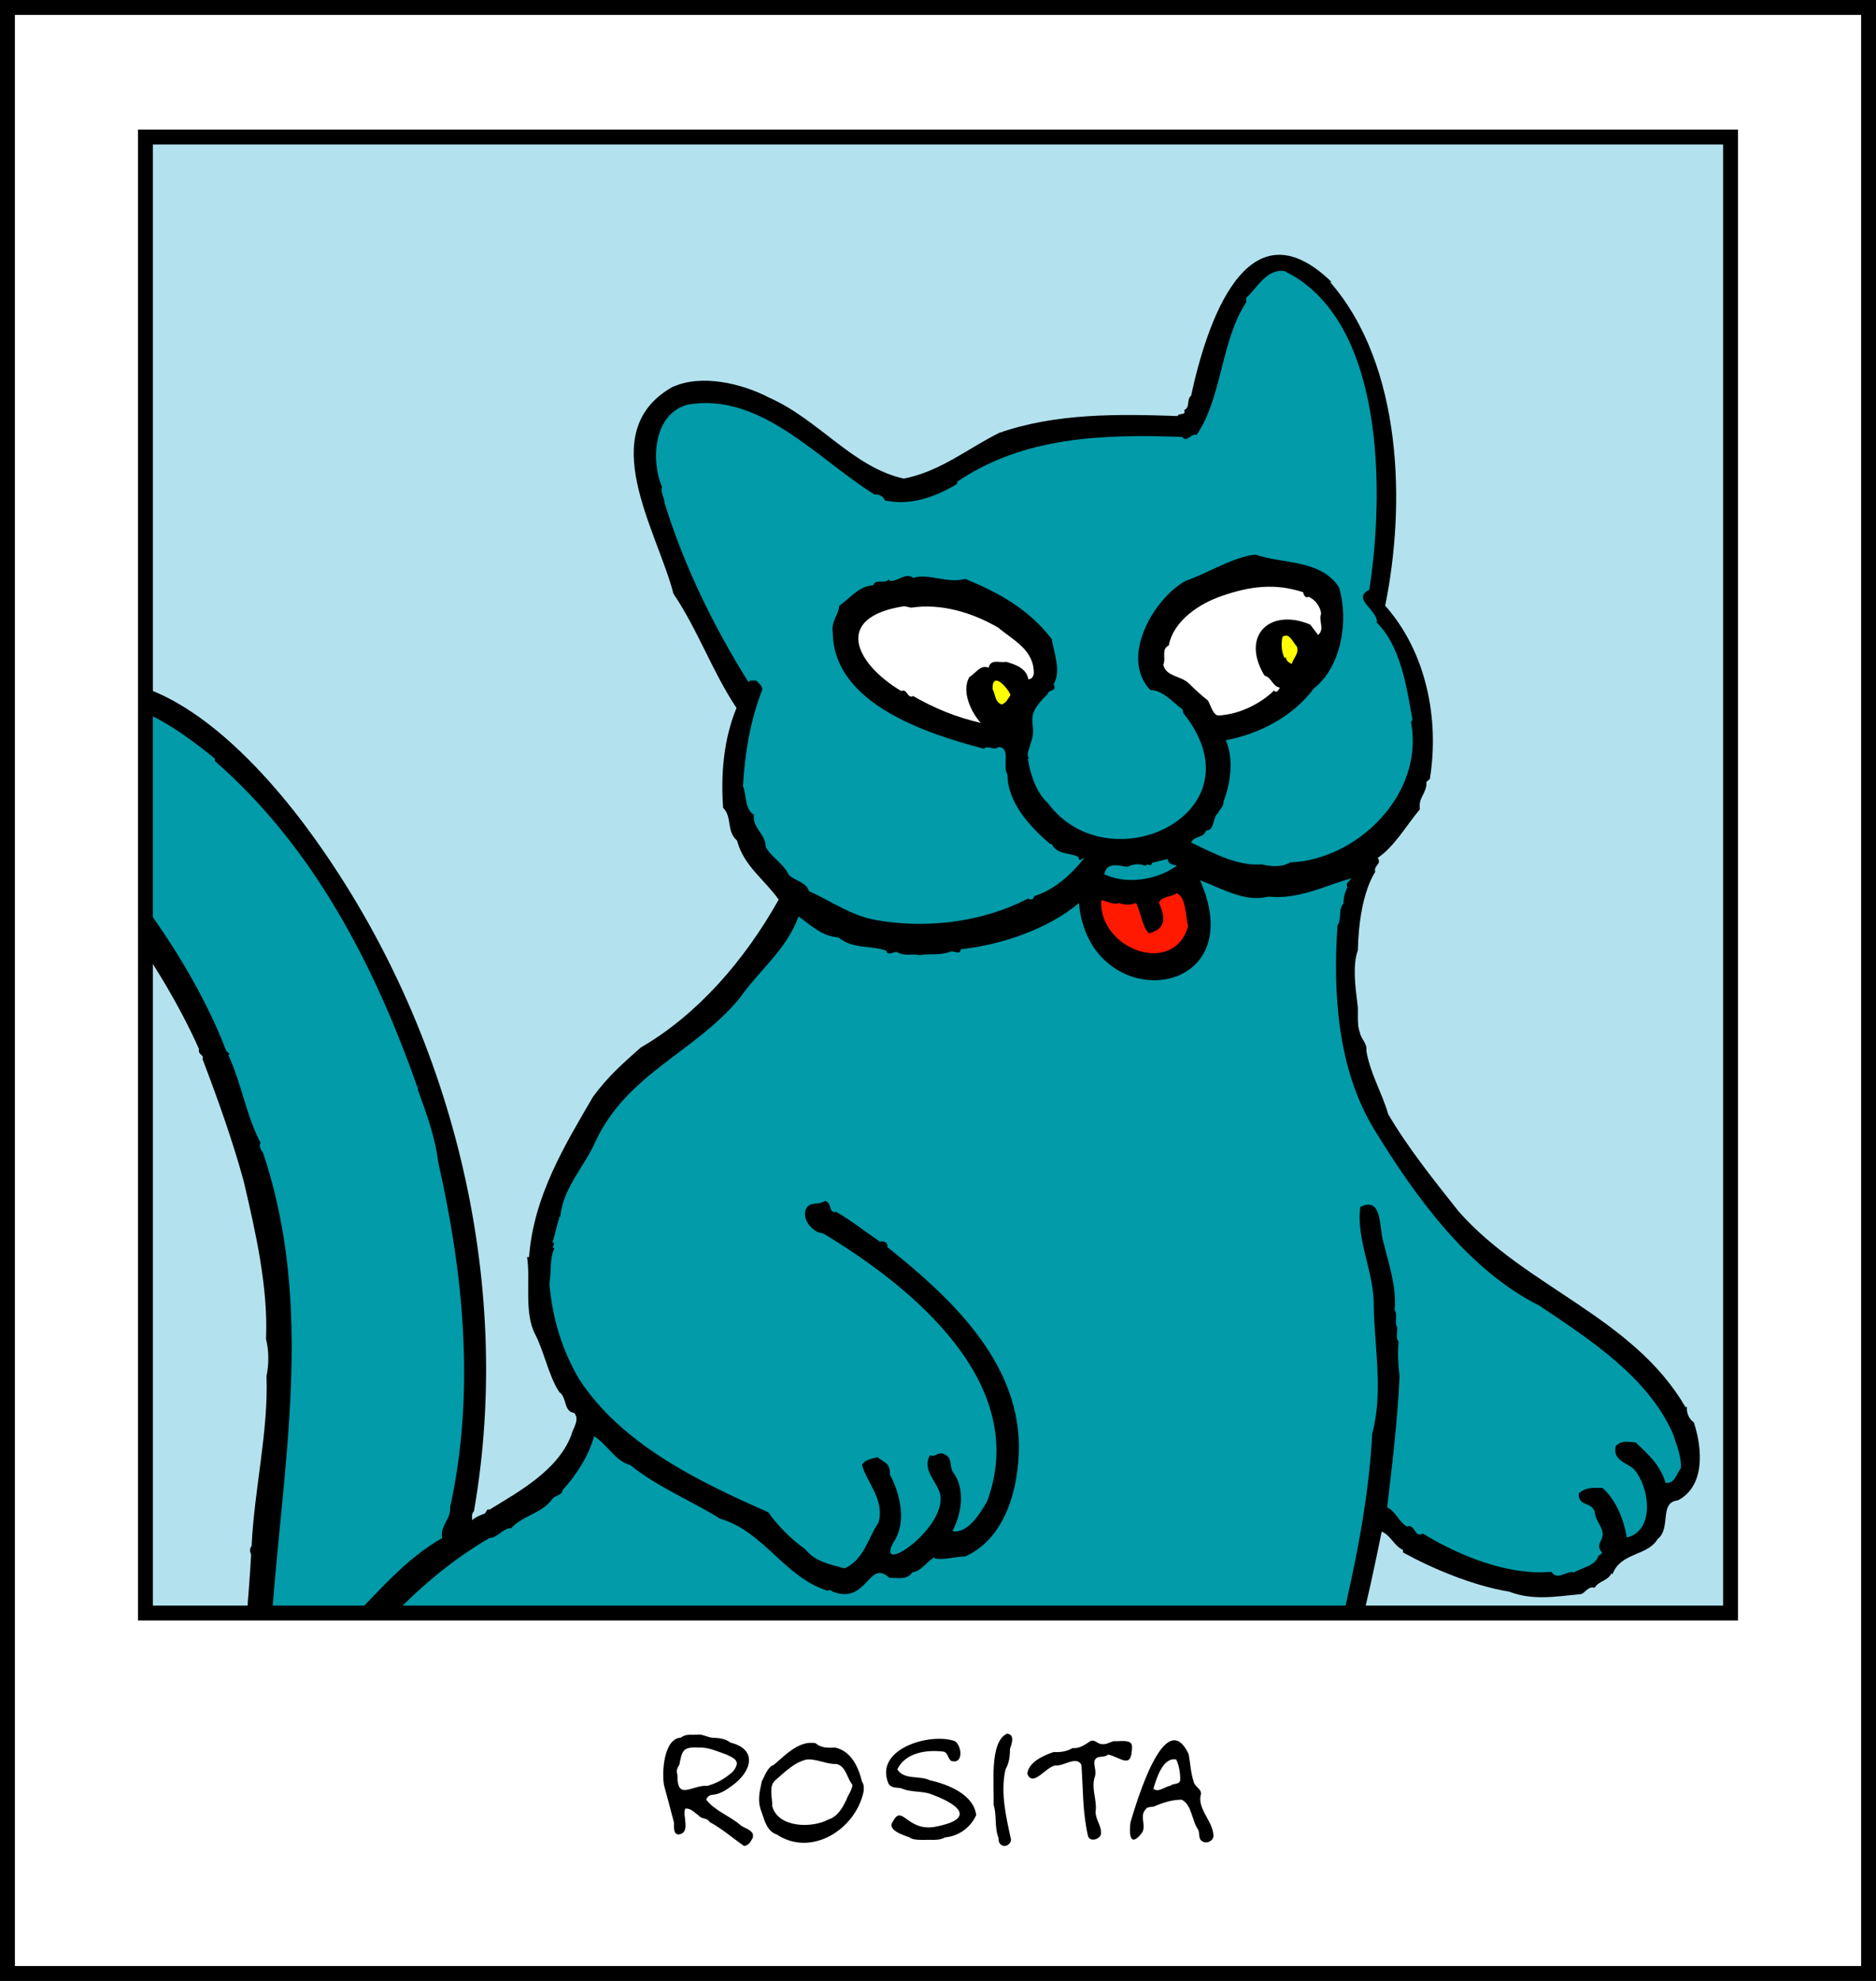 <?xml version="1.0" encoding="utf-8"?>
<!-- Generator: Adobe Illustrator 25.3.1, SVG Export Plug-In . SVG Version: 6.00 Build 0)  -->
<svg version="1.1" id="Livello_1" xmlns="http://www.w3.org/2000/svg" xmlns:xlink="http://www.w3.org/1999/xlink" x="0px" y="0px"
	 viewBox="0 0 378 399" style="enable-background:new 0 0 378 399;" xml:space="preserve">
<rect x="0" y="0" width="378" height="399" fill="#333333" stroke="none"/>
<style type="text/css">
	.st0{fill:#FFFFFF;stroke:#000000;stroke-width:3;stroke-miterlimit:10;}
	.st1{enable-background:new    ;}
	.st2{fill:#B3E2EE;}
	.st3{clip-path:url(#SVGID_2_);}
	.st4{fill:#019BA9;}
	.st5{fill:#FFFFFF;}
	.st6{fill:#FFFF01;}
	.st7{fill:#FF1901;}
	.st8{fill:none;stroke:#000000;stroke-width:3;stroke-miterlimit:10;}
</style>
<g id="Livello_2_1_">
	<g id="sfondo">
		<rect x="1.5" y="1.5" class="st0" width="375" height="396"/>
		<g class="st1">
			<path d="M151.6,370.3c-0.351,0.702-0.846,1.502-1.7,1.5c-2.362-1.624-4.355-3.422-6.9-4.799c-0.546-0.936-1.629-0.512-2.2-1.3
				c-0.874-0.616-1.666-1.555-2.7-1.4c-0.736,1.196,1.243,4.931-1.4,5.2c-1.113-0.078-0.85-1.54-0.9-2.4
				c-0.65-2.508-1.328-5.02-2-7.5c-0.478-2.609-0.053-9.475,3.4-9.6c0.905-0.801,2.225-0.534,3.3-0.6
				c0.807-0.188,2.061,0.497,2.9,0.6c1.422,0.104,2.562,0.076,3.8,1c5.536,1.373,4.215,5.837,0.4,8.6
				c-1.153,0.861-2.529,1.811-4,1.9c-0.573,0.01-1.158,0.424-1.3,1c1.804,2.318,4.835,3.287,7,5.2c0.746,0.544,1.945,0.755,2.4,1.7
				C151.7,369.7,151.8,370.1,151.6,370.3z M142.6,359.7c1.88-0.563,3.479-1.426,5-2.8c0.405-0.421,1.205-1.585,0.7-2.2
				c-0.146-0.566-1.763-1.211-2.2-1.4c-1.851-0.608-3.381-1.406-5.4-1.3c-3.064-0.182-3.276,0.605-3.8,3.4
				c-0.378,0.757-0.711,1.022-0.401,2.1C136.411,362.842,139.332,359.498,142.6,359.7z"/>
			<path d="M174,360.9c-1.643,7.636-10.54,13.215-17.5,8.6c-1.825-0.543-2.473-2.725-3-4.4c-0.958-2.297-0.476-4.047,0-6.3
				c0.599-1.087,1.178-2.929,2.4-3.3c2.373-1.993,5.026-4.938,8.4-4.4c1.172,1.023,2.512,0.965,4,0.9
				c3.218,0.727,4.658,3.889,5.4,6.9C174.1,359.4,174.1,360.2,174,360.9z M171.7,359.4c-1.071-1.283-1.26-3.719-3.2-4.1
				c-1.929,0.096-3.92-1.053-5.9-0.9c-2.488,0.492-4.521,2.59-6.4,4.2c-1.376,1.202-0.54,3.563-0.6,5.2
				c1.16,4.383,7.999,4.478,11.3,2.7c1.936-0.633,2.842-2.341,3.7-4.1C170.694,361.848,171.957,360.163,171.7,359.4z"/>
		</g>
		<g class="st1">
			<path d="M196.7,365.6c-1.188,2.601-3.574,4.241-6.3,4.5c-1.24,0.718-2.833,0.414-4.2,0.501c-0.305-0.03-2.311,0.094-2.9-0.5
				c-1.164-0.441-4.671-1.45-3.4-3.2c1.91-3.597,2.741,1.901,8.3,1.1c8.024-1.465,5.746-4.24-0.3-6.5
				c-2.019-0.87-4.275-0.384-6.3-1.299c-0.953-0.226-2.036,0.053-2.6-1c-2.89-6.958,8.459-10.277,13.4-8.5
				c1.44,0.967,1.764,4.704-0.7,4.001c-0.754-0.414-0.65-1.798-1.7-1.9c-3.34-0.392-7.604,0.217-9.2,3.6
				c1.406,2.195,4.544,1.158,6.6,2.2C191.132,359.419,196.189,361.494,196.7,365.6z"/>
		</g>
		<g class="st1">
			<path d="M203.7,370.5c0,0.1,0,0.2,0,0.3c-0.623,1.597-2.646,1.248-2.5-0.6c-0.872-2.129-0.306-4.524-1-6.7
				c0.169-3.608-0.944-12.619,2.699-14.3c1.683,0.158,0.931,2.082,0.6,3.1c0.006,1.405-0.17,2.854-0.9,4.1
				C201.536,361.062,202.73,365.991,203.7,370.5z"/>
		</g>
		<g class="st1">
			<path d="M228.1,351.8c-0.081,4.683-2.051,2.295-4.8,1.6c-0.985,0.834-2.363-0.068-2.8,1.4c-0.062,1.12,0.528,2.165,0,3.4
				c-0.53,2.159,0.429,4.111,0.3,6.3c-0.334,1.84,1.397,3.407,1.001,5.1c-0.512,1.036-2.318,1.421-2.6,0.1
				c-1.094-4.775-0.955-9.315-1.3-14.2c-0.948-1.915-3.597,0.257-5.1,0.1c-1.909,0.002-4.65,4.568-5.8,1.701
				c0.174-2.351,3.31-3.745,5.3-4.401c1.265,0.071,2.681-0.091,3.8-0.8c1.414,0.145,2.504-0.688,3.6-1.4
				c0.96-0.433,1.47,0.674,2.4,0.6c0.872,0.132,1.618-0.484,2.4-0.6c0.806,0.119,2.994-0.371,3.5,0.6
				C228,351.4,228.1,351.6,228.1,351.8z"/>
		</g>
		<g class="st1">
			<path d="M244.5,369.8c-0.022,0.974-1.298,1.655-2.2,1.1c-0.936-0.469-0.482-1.594-0.9-2.4c-1.267-1.763-1.247-5.009-3.299-6
				c-1.82-0.005-3.533,0.518-5.201,1.2c-0.624,0.451-1.634-0.003-2.1,0.8c-1.277,1.318,0.326,3.427-0.8,4.8
				c-2.531,3.151-2.477-0.518-2.2-2.3c1.093-3.612,6.923-23.718,11.7-13.7c0.347,1.842,0.411,3.734,1,5.5
				c0.145,1.03,1.52,1.458,1.5,2.5C241.085,364.327,244.436,366.73,244.5,369.8z M237.8,358.5c0.048-1.359-0.26-2.998-0.8-4.1
				c-2.703-0.511-3.98,3.828-4.6,5.9c1.048,0.84,2.277-0.455,3.4-0.6C236.408,359.121,237.722,359.532,237.8,358.5z"/>
		</g>
		<rect x="29.3" y="27.6" class="st2" width="319.4" height="297.3"/>
		<g>
			<g>
				<defs>
					<rect id="SVGID_1_" x="29.3" y="27.6" width="319.4" height="297.3"/>
				</defs>
				<clipPath id="SVGID_2_">
					<use xlink:href="#SVGID_1_"  style="overflow:visible;"/>
				</clipPath>
				<g class="st3">
					<path d="M5.2,149l0.4-0.4c0.2-1.9,0.7-3.8,1.4-5.6c0.4-0.9,1.6-1,1.5-2.2c1-0.4,1.8-1.7,2.9-1.8c0.7-0.4,1.7-1.4,2.2-0.9
						c19.351-6.466,39.861,16.868,49.8,30.8c27.485,38.339,40.293,88.517,32.1,135.5c-0.6,0.6-0.3,1.2-0.4,1.8
						c0.7-0.6,1.6-1,2.5-1.3c0.4-0.2,0.5-1.2,1-0.8c5.83-3.608,13.737-7.831,16.5-15c0.3-1.4,1.8-3.1,0.6-4.5
						c-2.2-0.3-1.4-3.1-3-4.2c-2.1-3.1-3.1-8.3-4.9-11.7c-2.25-4.385-0.877-10.939-1.6-15.5h0.4c0.93-12.299,7.174-22.497,12.9-32.3
						c3.1-4.2,5.9-6.6,9.6-9.9c11.4-6.6,20.9-17.5,27.8-29.8c-2.99-4.194-6.99-6.714-8.4-11.9c-2.2-1.9-0.9-4.7-2.8-6.6
						c-0.482-6.802,0.109-13.817,2.7-20.1c-4.84-7.25-7.779-15.715-12.7-23c-3.304-12.779-16.069-32.564-0.3-41.6
						c5.95-2.772,14.206-0.712,19.6,2.099c10.018,4.447,16.87,14.039,27.1,16.301c7.3-1.4,12.8-6,19.2-9.2
						c11.525-4.033,24.203-3.81,36-3.4c0.1-0.7,1.8,0,1.3-1.2c1.3-0.6,0.4-2.1,1.4-2.9c3.088-14.325,11.206-39.528,28.3-22.9H268
						c14.732,16.94,15.204,45.178,11.1,65.2c8.259,9.281,10.978,22.795,9,34.9l-0.7,0.6c0.2,2.2-1.7,3.1-1.3,5.5
						c-2.7,3.2-5.1,7.5-8.5,9.8c0.9,1.3-0.9,1.5-0.5,2.8c-2.5,4-3.4,10.5-3.5,15.8c-1.087,2.979-0.523,7.257-0.1,10.7
						c0.3,1.2-0.2,4.3,0.5,5.8c0.1,1.2,1.6,2.4,1.3,3.7c0.771,4.644,3.212,8.584,4.4,12.8c3.906,6.7,9.448,13.618,14.2,19.6
						c13.506,15.331,35.054,21.186,45.7,39.4h0.3c-0.1,1.2,0.4,2.4,1.4,3.1c1.757,5.372,2.271,12.818-3.2,15.7
						c-3.9,0.4-1.3,5.6-4.1,7.8c-2.1,3.5-7.4,2.6-9.1,7.1l-0.2-0.2c-0.8,1.6-2.4,1.4-3.4,2.9c-1.3-0.4-2,1.2-2.8,1.3
						c-5.267,0.493-9.647,1.309-14.4-0.5c-7.357-1.212-15.588-4.689-21.4-7.9v-0.5c-1.9-0.9-2.4-2.9-4.3-3.7
						c-2.849,14.149-6.197,28.562-10.8,42.1c5.31,3.782,8.349,11.071,11.3,16.2c-0.4,1.1,1,2.3,0.8,3.4c1.1,2.1,1.6,6,1.7,8.4
						c0.8,0.8-0.1,2.2,0.6,3.2l-230.9,0.6c-0.4-5.3,0.8-11.1,1.5-16.6c-6.241-16.026-2.884-35.707-2-52.7c-0.3-0.6-0.3-1.2,0.1-1.7
						c0.523-11.399,3.4-22.988,3-34.2c0.5-2.5,0.5-5.1-0.1-7.5c0.47-10.429-2.159-21.776-4.5-31.8c-2.3-8.4-5.4-17-8.3-24.6
						c0.4-0.9-1-0.8-0.7-2c-7.593-16.992-19.458-32.109-30.6-46.4c-0.2-1.7-1.8-3.1-2.1-4.8c-1.8-1.7-1.8-5-2.5-7.1
						C5.8,151.6,5.4,150.4,5.2,149"/>
					<path class="st4" d="M251.1,60.9c-5.124,7.723-4.868,19.296-10,26.7c-1.1-0.4-2,1.7-2.9,0.4c-15.738-0.543-31.766-0.14-45.3,9
						l-0.1,0.5c-4.5,2.7-9.5,4.4-14.5,3.3c-0.3-0.8-1.2-1.3-2.1-1.2c-11.377-7.022-22.862-20.637-37.6-18.101
						c-6.852,1.75-7.553,11.093-5.2,16.601c-0.4,0.9,0.5,2.2,0.5,3.2c4.035,12.92,9.723,24.573,16.9,36.1c0.3-0.5,1-0.3,1.6-0.3
						c0.5,0.6,1.6,1.2,1,2.3c-2.301,6.131-3.316,12.387-3.7,18.9c0.8,2.1,0.3,4.6,2.2,5.8c-0.3,2.8,2.3,3.7,2.4,6.5
						c1.1,2.1,3.4,3.1,4.7,5.7c1.2,1.1,3.5,1.4,4,3.2c4.5,2,8.4,4.9,13.4,5.8c9.768,1.781,21.284,0.621,30.7-4.3
						c0.5,0.3,1.2,0.2,1.3-0.5c4.1-1.3,7.4-4.3,10.1-7.7c-0.6,0.1-1.1,1-1.2-0.2c-1.8-0.9-4.3-0.4-5.4-2.6h-0.3
						c-4-3.4-8.6-8.3-8.6-14c-1.1-1.6,0.8-5.6-1.9-5.5c-1,0.8-1.7-0.5-2.9,0.3c-11.191-2.945-30.285-8.962-30.4-23.4
						c-0.4-2.2,1.2-3.6,1.3-5.4c2.1-1.4,4-4,6.8-4.1c0.6-1.4,2.4-0.2,3.2-1.2l0.2,0.3c1.6,0.2,3.2-1.8,4.7-0.6
						c3.1-1,6.8,1.2,10.5,0.2c6.622,2.731,12.755,6.047,17.4,12.1c0.4,2.5,2,6.5,0.4,9.1c0.8,1.6-1.1,1-1.2,2
						c-5.416,5.132-1.674,5.572-3.5,10.1c-0.1,1-1,2-0.2,2.9h-0.3c0.5,3.4,1.9,7.1,4,8.9c12.278,16.775,43.534,2.053,27.3-18.1
						l-0.1-0.7c-2.1-1.5-4-3.9-6.5-3.9c-6.258-6.501,0.618-18.431,7.099-22c4.601-1.6,9.301-4.7,14.001-5.3
						c5.6,1.928,13.204,0.95,16.9,6.6c2.01,6.664,0.489,16.038-5.1,20.4c-4.181,5.631-11.007,9.153-17.7,10.4
						c1.614,3.704,0.969,8.764-0.5,12.4c0.2,0.8-0.8,1.6-1.1,2.3c-1.1,0.8-0.6,3.5-2.4,3.5c-0.5,1.6-2.2,0.9-3,2.4
						c4.252,2.022,9.315,4.818,14.2,4.4c1.7,0.4,3.9,0.7,5.8-0.4c13.441-0.508,27.08-13.709,24.3-28.3l0.3-0.4
						c-1.15-6.596-2.383-14.889-7.2-19.6c0.4-2.4-5.2-4.8-1.5-6.6c3.052-19.585,3.184-54.338-17.098-64.201
						C255.2,54.1,253.3,58,251.1,60"/>
					<path class="st5" d="M182.2,122.1c-14.479,2.215-9.839,11.586-0.6,17.1c1.2-0.6,1.2,1.6,2.4,1c4.3,2.5,8.8,4.3,13.6,5.4
						c-1.799-2.004-3.972-6.24-2.3-9.2c1.3-0.8,2.3-2.6,3.9-1.9c0.4-1.9,2.4-0.9,3.5-1.2c1.7,0.5,4.1,1.2,4.5,3.5
						c0.5,0.1,1-0.4,1.1-1.1c0.114-4.808-4.144-6.736-7.2-9.3c-5.165-3.003-11.49-4.922-17.5-4L182.2,122.1z"/>
					<path class="st5" d="M246.3,120c-4.541,1.512-9.833,4.961-10.8,10c-1.6,0.8-0.5,2.5-1.1,3.9c0.5,2.4,3.6,2.2,5.2,3.8
						c1.2,1.2,2.5,2.4,3.8,3.4c0.6,1.1,1.1,3.2,2.3,3c3.923-0.244,8.091-2.201,11-5c0.5,0.6,0.9-0.1,1.2-0.6
						c-1.5-0.2-1.7-2.1-3.1-2.4c-4.886-8.037,1.03-13.721,9.2-10.3l1.6,2.1c1.4-1.3,0-2.8,0.6-4.3c-0.2-1.5-1.1-2.7-2.5-3.4
						c-0.6,0.4-1.1-0.4-1.1-0.9C256.9,117.4,251.8,118.1,246.3,120"/>
					<path class="st4" d="M12,144.4c-2.9,3.2-2.2,8.6-1.1,12.1c0.7,0.6,0.6,1.8,1.4,2.3c0.9,2.7,2.9,5,4.2,7
						c0.9-0.2,0.6,1.3,1.3,1.1c1,2.6,3.1,4,4.3,6.5c9.22,11.058,18.185,24.464,23.5,38.3l0.7,0.6l-0.3,0.2
						c2.702,5.826,3.548,12.039,6.5,17.7c-0.4,0.6,0.1,1.5,0.5,2c13.768,41.024-1.871,82.455,1.6,124.2
						c2.332-6.512,4.32-13.236,8-19.4c2.696-2.916,4.465-7.334,7.9-10l-0.1-0.5c5.817-5.828,11.279-12.505,18.7-16.7
						c-0.5-2.5,1.8-3.8,1.6-6.2c5.054-23.009,2.746-46.869-2.399-69.5c-0.587-4.979-2.399-9.912-4.101-14.6c0.1-0.9,1-0.4,1.6-0.7
						v-0.3c-0.7,0.9-1.2-0.2-1.8,0.2c-8.59-24.39-20.902-48.165-40.7-65.4v-0.5C34.858,145.994,22.288,136.739,12,144.4"/>
					<path class="st6" d="M258.4,128.3c-0.3,1.4-0.2,2.9,0.4,4.2c0,0,0.3,0,0.3-0.2c-0.1,0.7,0.7,1.3,1.2,1.4c0.3-1.2,1.5-2,1-3.5
						C260.6,129.6,259.8,127.2,258.4,128.3"/>
					<path class="st6" d="M200,138.8c0.6,1.1,0.4,2.5,1.8,3.1c1-0.3,1.3-1.2,1.8-1.9C203.2,138.7,199.9,134.9,200,138.8"/>
					<path class="st4" d="M232.1,173.8c-0.1,1-0.9-0.1-1.3,0.6c-1.2-0.5-2.5-0.4-3.6,0.2c-1.7-0.2-4.2-1.1-4.7,1.5
						c4.5,2.1,10.5,1.2,14.6-1.7c-0.2-0.3-1.7,0-1.8-1.4L232.1,173.8z"/>
					<path class="st4" d="M149,201.1c-9.118,10.976-22.588,15.09-29,28.8c-2.245,5.107-6.548,9.363-7.1,15.1l-0.4,0.4h0.2
						c-0.5,1.1-0.8,3.3-1.4,4.8c0.9,0.4-0.5,1.1,0.4,1.2c-1,2.2-0.6,4.9-1,7.2c0.588,6.924,2.529,13.29,6,19.2
						c8.564,13.176,24.273,20.715,38.1,26.8c1.772,2.576,4.813,5.64,7.4,7.4c2.1,2.6,5,3.1,8,3.9c3.9-1.8,4.6-5.9,6.8-9.2
						c1.4-4.6-2.6-8.4-3.3-11.7c0.7-1.1,2.2-1.2,3.1-1.5c1.3,1.1,2.6,1.1,2.5,3.5c2.2,4.1,3.4,9.8,0.7,13.7
						c-3.686,6.913,10.36-2.564,9.499-9.4c-0.399-2.7-3.899-5.1-2.099-8.2c1.1,0.6,1.7-1,3-0.1c1.7,0.7,0.7,2.7,1.9,3.9
						c2.2,3.4,1.4,8.1-0.4,11.5c3.1,0.6,5.6-3.6,7-6c8.799-23.705-15.162-43.249-33.1-54c-1.843-0.009-4.144-2.596-3.5-4.6
						c0.7-2,2.4-0.9,3.9-1.9c1.6,0.4,0.6,2.5,2.3,2.2c3.1,1.8,6,4.1,8.8,6c0.4-0.2,1.7,0,1.5,1.1
						c12.509,9.952,26.188,22.713,26.5,39.7c0.063,8.502-2.513,18.852-10.8,22.6c-1.8,0-4.5,0.8-6.1,0.4l-0.2-0.2
						c-1.6,1-2.6,2.8-4.4,3c-0.9,1.6-3.1,1.1-4.6,1.1c-4.225-3.933-4.405,5.495-11.4,2.8c-0.3-0.3-0.7-0.4-1.1-0.2
						c-8.717-2.785-12.783-11.937-21.6-14.5c-5.817-3.646-12.606-6.347-18.1-10.8c-3.026-0.747-4.717-4.289-7.3-5.8
						c-1.056,3.918-3.586,7.84-6.4,10.9c0.1,0.9-1.4,1-2,1.7c-2,2.9-5.9,3.3-8.3,5.9c-1.7,0-2.8,2-4.4,2
						c-25.005,14.612-48.438,47.877-41.3,80.6c-0.9,0.6-0.1,1.7,0.1,2.4l128.2-4.6c-6.5-18.979-19.642-37.652-39-44.4
						c-0.9-1.1-1.9-2-0.8-3.4c1.7,0.4,2.2-2.1,3.9-0.7c8.685,3.695,17.458,8.646,23.4,16.5l0.1-0.2
						c8.839,10.719,16.931,24.634,19.1,38.7l48.8,0.2c10.141-15.217,17.416-31.219,23.6-48.7c-0.8-0.8,1-1.1,0.6-2.1
						c0.4-2.3,1.7-4.1,2.1-6.7c1-0.8,0.3-1.9,1.1-2.9c3.602-14.933,7.153-29.923,8-45.8c2.196-7.999,0.5-17.082,0.301-25.4
						c0.163-6.986-3.604-13.495-2.701-20.2c4.579-2.283,3.71,4.463,4.7,7.3c1,4,2.7,9.2,2.2,13.5c0.7,1-0.1,2.4,0.5,3.4
						c0.2,0.8-0.4,2.1,0.3,2.9c-0.2,2.3-0.1,4.7,0.2,7c-0.37,8.63-1.488,17.805-2.5,26.4c1.8,0.9,2.3,2.9,4,3.9
						c1.6-0.7,1.5,2.4,3.2,1.4c7.207,4.413,17.169,8.51,25.9,7.7c1.2,1.9,3-0.3,4.6,0.1c1.7-1,4.3-1.3,4.9-3.4
						c0.3,0,0.6-0.3,0.7-0.6c-1.5-1.6,0.4-2.4,0.1-4c-0.3-1.7-1.4-2.3-1.6-4.3c-0.8-2-3.3-0.9-3.2-3.6c1.5-1.3,2.9-1.1,4.8-1.1
						c2.8,2.5,4.3,6.5,4.9,10c5.808-1.434,4.576-10.377,1.301-13.9c-1.501-1.2-4.301-1.8-3.501-4.6c1.4-1.2,2.4-0.7,3.9-0.7
						c2.5,2.3,5,4.5,6.1,8.2c1.9,0.2,2.2-1.9,3.1-3c0.1-2.4-0.9-4.7-1.6-6.9c-5.105-11.477-16.648-18.904-26.9-25.8
						c-14.288-7.131-24.946-21.836-33.301-35.499c-7.409-12.139-8.344-27.552-7.4-41.1c0.9-1.3,0.1-3.3,1.2-4.4
						c0-1.2,0.3-2.3,0.8-3.3c-0.489-0.776,0.514-1.296,0.8-1.8c-5.6,1.6-10.6,4.3-16.7,3.7c-4.838,1.19-9.371-1.644-13.8-3.3
						c10.733,24.294-22.343,27.566-24.4,4.6c-6.2,5.2-15.5,8.4-23.8,9.3c-0.2,1.4-1.5,0-2.4,0.6c-2.2,0.7-4,0.2-5.9,0.6
						c-1.6-0.4-2.9,0.3-4.5-0.6c-0.6-0.3-1.9,0.9-2.2-0.3c-3.3-1.2-6.6-0.2-9.7-2.7c-3.202-0.143-5.563-2.476-8-4.2
						C158.5,191.3,152.8,195.6,149,201.1"/>
					<path class="st7" d="M221.9,181.3c-0.686,9.68,14.435,15.603,17.5,5.3c-0.6-2.5-0.4-5.8-2.3-6.7c-1,0.8-3,0.6-3.6,1.9
						c1.372,3.091,1.482,5.272-2,6.2c-1.4-1.4-1.6-4.3-2.6-6.1c-1.1,0.4-2.3,0.4-3.4,0C224.2,182.3,223.1,181.5,221.9,181.3"/>
					<polygon points="83.6,217.3 84.6,220.5 86.8,220.4 86.1,216.5 					"/>
				</g>
			</g>
		</g>
		<rect x="29.3" y="27.6" class="st8" width="319.4" height="297.3"/>
	</g>
</g>
</svg>
